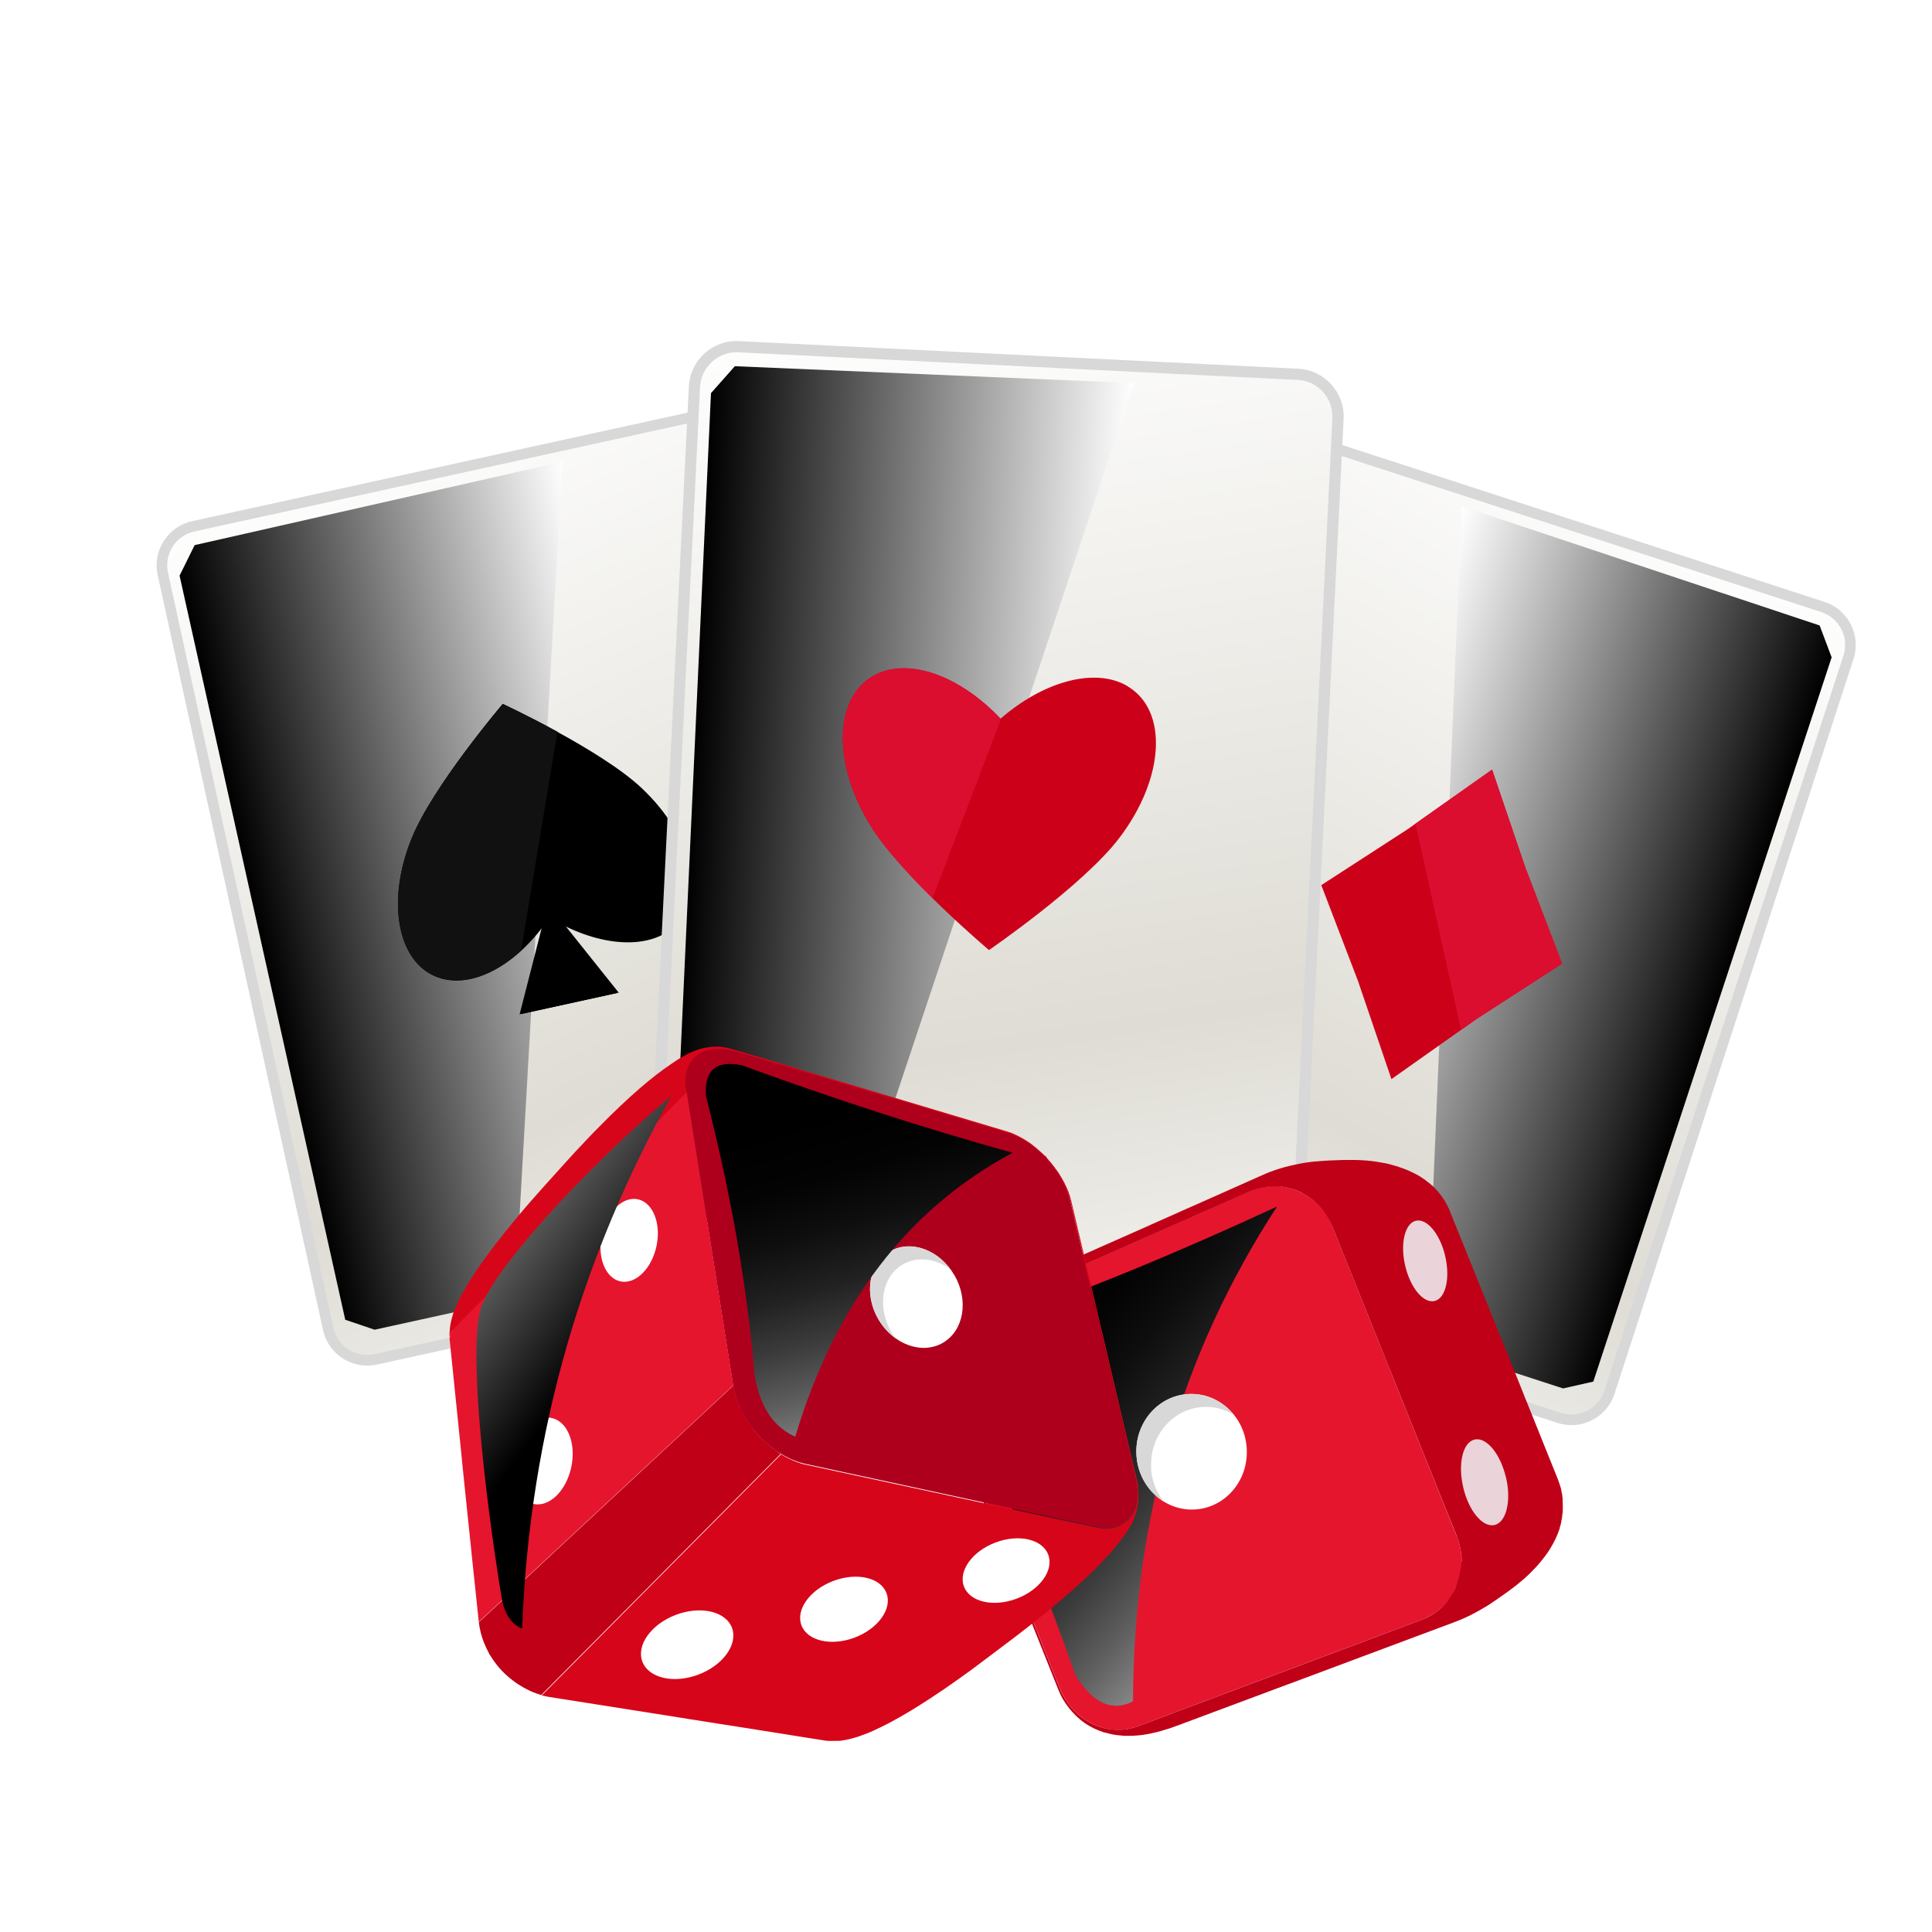 <?xml version="1.0" encoding="UTF-8"?> <svg xmlns="http://www.w3.org/2000/svg" xmlns:xlink="http://www.w3.org/1999/xlink" viewBox="0 0 200 200"><defs><style> .cls-1 { fill: #d70519; } .cls-2 { fill: #111; } .cls-3 { filter: url(#drop-shadow-2); } .cls-4 { fill: #bf0017; } .cls-5 { fill: url(#linear-gradient-5); } .cls-6 { fill: url(#linear-gradient-3); } .cls-7 { fill: #e5152e; } .cls-8 { fill: #ebd3da; } .cls-9 { fill: url(#linear-gradient); } .cls-10 { isolation: isolate; } .cls-11 { fill: #d8d8d8; } .cls-12 { fill: url(#linear-gradient-2); } .cls-12, .cls-13, .cls-14, .cls-15, .cls-16, .cls-17 { mix-blend-mode: screen; } .cls-13 { fill: url(#linear-gradient-4); } .cls-14 { fill: url(#linear-gradient-9); } .cls-15 { fill: url(#linear-gradient-6); } .cls-16 { fill: url(#linear-gradient-7); } .cls-17 { fill: url(#linear-gradient-8); } .cls-18 { fill: #fff; } .cls-19 { fill: #cc0019; } .cls-20 { fill: #eb808b; } .cls-21 { fill: #db0e30; } .cls-22 { fill: #ae001d; } </style><filter id="drop-shadow-2" x="-4.79" y="14.19" width="218" height="187" filterUnits="userSpaceOnUse"><feOffset dx="1" dy="1"></feOffset><feGaussianBlur result="blur" stdDeviation="7"></feGaussianBlur><feFlood flood-color="#000" flood-opacity=".28"></feFlood><feComposite in2="blur" operator="in"></feComposite><feComposite in="SourceGraphic"></feComposite></filter><linearGradient id="linear-gradient" x1="135.04" y1="503.97" x2="110.29" y2="385.44" gradientTransform="translate(-156.38 -309.73) rotate(-12.36)" gradientUnits="userSpaceOnUse"><stop offset="0" stop-color="#fff"></stop><stop offset=".38" stop-color="#dedcd4"></stop><stop offset="1" stop-color="#fff"></stop></linearGradient><linearGradient id="linear-gradient-2" x1="91.12" y1="435.81" x2="132.37" y2="435.81" gradientTransform="translate(-156.38 -309.73) rotate(-12.36)" gradientUnits="userSpaceOnUse"><stop offset="0" stop-color="#000"></stop><stop offset="1" stop-color="#fff"></stop></linearGradient><linearGradient id="linear-gradient-3" x1="-2554.51" y1="-225.98" x2="-2579.27" y2="-344.51" gradientTransform="translate(-2385.25 -420.33) rotate(-161.98) scale(1 -1)" xlink:href="#linear-gradient"></linearGradient><linearGradient id="linear-gradient-4" x1="-2598.44" y1="-294.15" x2="-2557.19" y2="-294.15" gradientTransform="translate(-2385.25 -420.33) rotate(-161.98) scale(1 -1)" xlink:href="#linear-gradient-2"></linearGradient><linearGradient id="linear-gradient-5" x1="104.14" y1="68.99" x2="77.92" y2="-56.55" gradientTransform="translate(12.87 81.08) rotate(2.83)" xlink:href="#linear-gradient"></linearGradient><linearGradient id="linear-gradient-6" x1="57.61" y1="-3.21" x2="101.3" y2="-3.21" gradientTransform="translate(12.87 81.08) rotate(2.83)" xlink:href="#linear-gradient-2"></linearGradient><linearGradient id="linear-gradient-7" x1="154.49" y1="267.69" x2="119.6" y2="233.58" gradientTransform="translate(-29.38 -91.99) rotate(-3.45)" gradientUnits="userSpaceOnUse"><stop offset="0" stop-color="#fff"></stop><stop offset=".02" stop-color="#f1f1f1"></stop><stop offset=".14" stop-color="#b9b9b9"></stop><stop offset=".25" stop-color="#888"></stop><stop offset=".37" stop-color="#5e5e5e"></stop><stop offset=".49" stop-color="#3c3c3c"></stop><stop offset=".61" stop-color="#212121"></stop><stop offset=".74" stop-color="#0e0e0e"></stop><stop offset=".86" stop-color="#030303"></stop><stop offset="1" stop-color="#000"></stop></linearGradient><linearGradient id="linear-gradient-8" x1="60.26" y1="139.72" x2="29.1" y2="116.59" gradientTransform="matrix(1,0,0,1,0,0)" xlink:href="#linear-gradient-2"></linearGradient><linearGradient id="linear-gradient-9" x1="98.12" y1="156.24" x2="85.78" y2="113.9" gradientTransform="matrix(1,0,0,1,0,0)" xlink:href="#linear-gradient-7"></linearGradient></defs><g class="cls-10"><g id="Layer_1" data-name="Layer 1"><g class="cls-3"><g><g><g><g><g><g><path class="cls-9" d="M94.49,123.1c.49,2.23-.92,4.43-3.14,4.91l-53.46,11.71c-2.23.49-4.42-.92-4.91-3.15L15.86,58.4c-.49-2.23.92-4.43,3.15-4.91l53.46-11.71c2.22-.49,4.43.92,4.91,3.15l17.12,78.17Z"></path><path class="cls-11" d="M91.47,128.55l-53.46,11.71c-2.52.55-5.02-1.05-5.57-3.57L15.32,58.52c-.55-2.52,1.05-5.01,3.57-5.57l53.46-11.71c2.52-.55,5.02,1.05,5.57,3.57l17.12,78.17c.55,2.52-1.05,5.02-3.57,5.57ZM19.12,54.02c-1.92.42-3.15,2.33-2.73,4.26l17.12,78.17c.42,1.93,2.33,3.15,4.25,2.73l53.46-11.71c1.92-.42,3.15-2.33,2.73-4.26l-17.12-78.17c-.42-1.93-2.33-3.15-4.26-2.73l-53.46,11.71Z"></path></g><polygon class="cls-12" points="57.23 46.8 19.15 55.43 17.59 58.59 34.74 135.62 37.78 136.65 52.29 133.47 57.23 46.8"></polygon></g><g><g><path d="M68.64,95.07c-2.85,2.38-8.05,1.8-12.76-1.09-3.07,4.59-7.54,7.29-11.13,6.33-4.5-1.21-5.9-7.72-3.13-14.54,2.2-5.41,9.42-13.89,9.42-13.89,0,0,10.11,4.69,14.36,8.68,5.37,5.04,6.82,11.54,3.24,14.52Z"></path><polygon points="55.67 92.75 52.79 104 62.88 101.79 55.67 92.75"></polygon></g><path class="cls-2" d="M51.04,71.87s-7.22,8.49-9.42,13.89c-2.77,6.82-1.37,13.33,3.13,14.54,2.55.69,5.56-.49,8.19-2.88l3.77-22.67c-3.1-1.7-5.67-2.89-5.67-2.89Z"></path></g></g><path d="M55.23,95.08l-2.27,8.89,10.09-2.21-5.62-7.04c-.46-.24-.92-.49-1.38-.77-.26.39-.54.77-.82,1.14Z"></path></g><g><g><g><path class="cls-6" d="M105.71,123.65c-.7,2.17.48,4.49,2.65,5.2l52.04,16.93c2.17.71,4.5-.48,5.2-2.65l24.76-76.1c.71-2.17-.48-4.49-2.65-5.2l-52.04-16.93c-2.17-.7-4.49.48-5.2,2.65l-24.76,76.1Z"></path><path class="cls-11" d="M105.19,123.48l24.76-76.1c.8-2.45,3.44-3.8,5.89-3l52.04,16.93c2.45.8,3.79,3.44,3,5.89l-24.75,76.1c-.8,2.45-3.44,3.8-5.89,3l-52.04-16.93c-2.45-.8-3.8-3.44-3-5.89ZM135.5,45.43c-1.87-.61-3.89.42-4.5,2.29l-24.76,76.1c-.61,1.88.42,3.9,2.29,4.51l52.04,16.93c1.87.61,3.9-.42,4.51-2.29l24.75-76.1c.61-1.88-.42-3.9-2.29-4.51l-52.04-16.93Z"></path></g><polygon class="cls-13" points="150.32 51.41 187.37 63.75 188.61 67.05 163.94 142.02 160.81 142.73 146.69 138.14 150.32 51.41"></polygon></g><g><polygon class="cls-19" points="153.46 78.67 144.69 84.86 135.78 90.63 139.58 100.55 143.04 110.71 151.8 104.52 160.71 98.75 156.91 88.83 153.46 78.67"></polygon><polygon class="cls-21" points="153.46 78.67 156.91 88.83 160.71 98.75 151.8 104.52 150.25 105.62 145.52 84.27 153.46 78.67"></polygon></g></g></g><g><g><g><path class="cls-5" d="M133.32,126.98c-.12,2.41-2.17,4.27-4.58,4.15l-57.89-2.86c-2.41-.12-4.27-2.17-4.15-4.58l4.19-84.66c.12-2.41,2.17-4.27,4.58-4.15l57.89,2.86c2.41.12,4.27,2.17,4.15,4.58l-4.19,84.66Z"></path><path class="cls-11" d="M128.71,131.72l-57.89-2.86c-2.73-.14-4.84-2.46-4.7-5.19l4.19-84.66c.13-2.73,2.46-4.84,5.19-4.7l57.89,2.86c2.73.14,4.83,2.46,4.7,5.19l-4.19,84.66c-.13,2.73-2.46,4.84-5.19,4.7ZM75.44,35.47c-2.08-.1-3.87,1.51-3.97,3.6l-4.19,84.66c-.1,2.08,1.51,3.87,3.6,3.97l57.89,2.86c2.09.1,3.87-1.51,3.97-3.6l4.19-84.66c.1-2.09-1.51-3.87-3.59-3.97l-57.89-2.86Z"></path></g><polygon class="cls-15" points="116.4 38.66 75.07 36.91 72.6 39.7 68.76 123.21 71.59 125.1 87.29 125.88 116.4 38.66"></polygon></g><g><path class="cls-19" d="M115.71,70.02c-3.4-1.98-8.72-.46-13.14,3.38-4.01-4.26-9.16-6.3-12.74-4.66-4.49,2.05-4.81,9.1-.72,15.74,3.24,5.26,12.27,12.87,12.27,12.87,0,0,9.74-6.68,13.48-11.59,4.72-6.2,5.1-13.24.84-15.73Z"></path><path class="cls-21" d="M102.58,73.4c-4.01-4.26-9.16-6.3-12.74-4.66-4.49,2.05-4.81,9.1-.72,15.74,1.44,2.33,4.01,5.12,6.42,7.5l7.14-18.67s-.07.06-.11.09Z"></path></g></g></g><g><path class="cls-20" d="M113.47,151.97s0,.03,0,.04h0s0-.04,0-.04Z"></path><g><path class="cls-7" d="M149.78,157.99c-1.07-2.67-2.14-5.34-3.21-8.01-1.07-2.67-2.14-5.33-3.21-8-1.07-2.66-2.14-5.33-3.21-7.99-1.07-2.66-2.14-5.32-3.2-7.98-.35-.88-.85-1.64-1.47-2.26-.61-.63-1.32-1.11-2.1-1.45-.77-.33-1.6-.51-2.45-.52-.84,0-1.7.16-2.52.53-2.48,1.09-4.94,2.18-7.39,3.26-2.43,1.07-4.85,2.14-7.25,3.2-2.39,1.05-4.76,2.1-7.11,3.14-2.34,1.03-4.67,2.06-6.98,3.08-.76.33-1.41.82-1.94,1.41-.53.59-.94,1.3-1.22,2.06-.27.76-.42,1.59-.4,2.43.01.84.17,1.7.51,2.53,1.01,2.52,2.01,5.05,3.02,7.58,1.01,2.53,2.01,5.05,3.02,7.58,1.01,2.53,2.02,5.06,3.02,7.59,1.01,2.53,2.02,5.06,3.03,7.6.33.84.8,1.57,1.37,2.19.57.62,1.24,1.12,1.96,1.47.72.36,1.5.58,2.3.63.79.06,1.6-.05,2.38-.34,2.37-.89,4.76-1.79,7.16-2.69,2.42-.91,4.85-1.82,7.3-2.74,2.46-.92,4.94-1.85,7.44-2.79,2.51-.94,5.04-1.89,7.58-2.84.84-.32,1.57-.79,2.18-1.39.6-.6,1.08-1.31,1.4-2.1.33-.79.5-1.64.51-2.53,0-.88-.16-1.78-.51-2.66Z"></path><g><path class="cls-4" d="M100.2,133.73s0,0-.01,0l.04-.03-.03.02Z"></path><path class="cls-4" d="M146.65,121.18s0,0,0,0c0,0,.02.01.02.02,0,0-.01,0-.02-.01Z"></path><path class="cls-4" d="M143,119.51s0,0,0,0c.03,0,.05.01.08.02l-.08-.02Z"></path><path class="cls-4" d="M138.98,119.02s-.03,0-.04,0h.14s-.1,0-.1,0Z"></path><path class="cls-4" d="M160.43,157.09v.02s0,0,0,0c0,0,0-.01,0-.02Z"></path><path class="cls-4" d="M135.18,119.19s-.06,0-.09.01l.21-.02h-.12Z"></path><path class="cls-4" d="M160.77,154.3s0-.01,0-.02c0-.03,0-.06,0-.1,0,.02,0,.05,0,.07-.01-.16-.04-.35-.05-.5-.01-.06-.02-.13-.04-.2,0,0,0,.01,0,.02l-.04-.2c.01.06.02.12.03.18-.02-.09-.03-.19-.05-.28v-.06c-.04-.15-.07-.28-.14-.46,0-.01,0-.03-.01-.04,0-.01,0-.03-.01-.04l-.11-.31c-.02-.07-.05-.14-.08-.23-.35-.86-.69-1.72-1.04-2.58l-.08-.2-.56-1.39-.09-.23c-.47-1.18-.95-2.35-1.42-3.53l-.17-.41-.28-.71c-.56-1.4-1.12-2.8-1.69-4.19l-.27-.66-.56-1.39-.56-1.39-.55-1.37c-.26-.65-.53-1.31-.79-1.96l-.33-.83-.39-.96c-.31-.78-.63-1.56-.94-2.33l-.35-.87-.47-1.16c-.22-.54-.43-1.08-.65-1.62h0s0,0,0,0l-.05-.12s-.02-.03-.02-.05l-.03-.07h0s-.01-.03-.02-.05c0,.01,0,.02.01.04l-.02-.04c-.06-.13-.13-.28-.22-.45h0c-.28-.52-.72-1.17-1.41-1.82h0s0,0,0,0c-.08-.08-.17-.16-.26-.23-.04-.03-.07-.06-.11-.09-.04-.03-.08-.07-.13-.1,0,0-.02-.02-.03-.02l-.1-.08s-.06-.05-.09-.07c.01,0,.03.02.04.03-.02-.02-.04-.03-.07-.05-.14-.11-.29-.21-.45-.31-.02-.01-.05-.03-.07-.05-.14-.09-.28-.17-.42-.25,0,0-.01,0-.01,0l-.05-.02c-.18-.1-.37-.19-.56-.28-.14-.07-.23-.11-.37-.16-.03-.01-.06-.03-.09-.04-.09-.04-.18-.07-.27-.1-.08-.03-.16-.06-.24-.09,0,0,0,0,0,0h-.03c-.09-.04-.18-.07-.26-.1-.03,0-.06-.02-.09-.03-.05-.01-.09-.03-.14-.04h-.04s-.06-.03-.09-.04c-.15-.04-.3-.08-.43-.12.02,0,.04,0,.06.01-.25-.06-.39-.1-.61-.14-.25-.05-.47-.09-.61-.11-.62-.11-1.21-.17-1.76-.2-.13,0-.26-.01-.4-.02,0,0,0,0,0,0-.13,0-.28,0-.43-.01-.01,0-.03,0-.04,0-.09,0-.18,0-.28,0,.03,0,.05,0,.08,0h-.66s-.02,0-.03,0c-.02,0-.05,0-.07,0-.03,0-.05,0-.07,0-.03,0-.05,0-.07,0-.46.02-.92.03-1.39.05l-.53.03-.67.05c-.06,0-.12.01-.18.02-.02,0-.03,0-.05,0-.04,0-.08,0-.12.01h-.01s-.02,0-.04,0c-.12.01-.24.03-.37.04h0c-.46.06-.94.13-1.43.24-.19.04-.35.07-.5.11.02,0,.03,0,.04-.01-.06.01-.13.03-.18.04-.02,0-.03,0-.05.01-.18.04-.37.09-.59.15-.05.01-.1.03-.15.04l-.24.07c-.12.03-.24.07-.38.12-.25.08-.48.16-.72.26-.01,0-.02,0-.03.01.01,0,.03-.01.04-.02l-.12.04-.59.25-1.46.65-1.17.52c-.13.06-.25.11-.38.17l-1.35.6-1.44.64-1.44.64-1.02.45c-.31.14-.63.28-.94.42l-.9.4-1.42.63-.37.17c-3.37,1.49-6.73,2.98-10.09,4.47l-.73.32-.26.12c-1.74.77-3.47,1.54-5.21,2.31-.09.04-.17.08-.25.12-.01,0-.02.01-.03.02-.35.16-.55.27-.82.42-.09.05-.18.1-.28.16-.01,0-.03.02-.04.02.01,0,.03-.02.04-.03l-.17.1-.06.03c-.42.25-.86.55-1.26.89-.16.13-.29.25-.41.36l-.03.03s-.03.03-.04.05c-.25.24-.4.4-.46.48-.1.12-.23.27-.34.41l-.03.03s0,.01-.01.02c0,0-.01.02-.02.03-.03.04-.05.08-.08.12-.08.12-.17.24-.24.35l-.02.04c-.11.16-.19.3-.26.44h0s0,0,0,0c0,0,0,.01,0,.01,0,0,0,0,0,0-.37.68-.61,1.37-.74,2.04h0s0,.07-.01.09c-.03.13-.05.26-.06.38,0,.03,0,.06-.01.08v.06c-.03.23-.05.4-.05.49,0,.1,0,.23,0,.37,0,.06,0,.12,0,.17v.09c0,.09.01.18.02.28v.18s.01.02.01.03c0,.02,0,.04,0,.05.02.15.04.33.06.46.07.44.14.71.24,1.03,0,.02.01.05.02.07l.19.54.6,1.51.6,1.51.6,1.51.6,1.51.6,1.51.6,1.51.55,1.37c.62,1.56,1.24,3.12,1.86,4.68.51,1.29,1.03,2.58,1.54,3.87l.27.67.38.95c.48,1.2.95,2.4,1.43,3.6l1.21,3.03c.36.91.85,2.12,1.21,3.03.07.16.16.37.23.53l.04.08c.14.3.28.54.53.9.1.14.2.28.3.41l.03.04s.06.08.1.11c.05.06.1.12.15.18.04.05.08.09.11.13l.05.05c.12.13.22.23.28.29.63.63,1.41,1.16,2.34,1.53.02,0,.05.02.07.03l.14.05c.09.03.18.07.27.1l.12.04s.04.01.06.01c0,0,.02,0,.03,0,.05.02.1.03.15.04.12.03.23.06.34.09.2.05.41.09.61.12h.02c.07.01.15.02.23.03.14.02.28.03.42.04.06,0,.12.01.17.02h.18c.06,0,.12,0,.18,0h.25c.28,0,.38,0,.69-.03.02,0,.04,0,.07,0,.13-.01.28-.03.49-.05l.31-.05c.07-.01.14-.02.21-.03l.13-.02c.09-.02.17-.03.25-.05.03,0,.06-.01.08-.02.74-.16,1.12-.27,1.97-.54l.61-.22s.04-.01.06-.02c2.7-1.01,5.39-2.01,8.09-3.02l.3-.11,1.41-.53,1.42-.53.9-.33c.4-.15.8-.3,1.2-.45l.76-.28.28-.11c1.17-.44,2.34-.88,3.51-1.31l.53-.2.75-.28c3.18-1.19,6.36-2.37,9.53-3.56,0,0-.01,0-.02,0,0,0,.01,0,.02,0,.22-.08.42-.16.61-.24.04-.02.09-.03.12-.05l.07-.03c.64-.27,1.08-.5,1.23-.58.04-.02.07-.04.11-.06.01,0,.02-.01.03-.02.08-.04.16-.08.23-.12l.22-.12c.05-.03.11-.06.17-.1.16-.09.31-.18.46-.27.01,0,.03-.02.04-.02l.12-.07c.06-.04.13-.08.19-.12l.26-.17.04-.03.56-.38,1.11-.78c.23-.17.5-.37.8-.6.03-.02.05-.04.08-.06.07-.06.15-.12.22-.18.08-.07.16-.13.24-.2.04-.03.07-.06.11-.09.09-.08.19-.16.28-.24.33-.29.68-.62,1.03-1,.02-.02.05-.05.07-.07l.38-.42c.16-.19.27-.33.37-.45.03-.04.06-.07.09-.11.03-.04.06-.07.08-.11,0,0,.01-.02.02-.02l.1-.13c.06-.08.11-.15.16-.22l.08-.11s0,0,0,0c0,0,0,0,0,0h0c.11-.15.2-.3.3-.46,0,0,0,0,0,0,0,0,0,0,0,0,.43-.69.76-1.4.99-2.1,0,0,0,0,0,0h0s0-.03,0-.04c0,0,0,0,0-.02h0c.04-.14.08-.26.11-.38.01-.05.02-.1.04-.15,0-.01,0-.02,0-.04.01-.06.02-.12.03-.18.03-.11.04-.2.06-.27l-.03.14s0,0,0-.01c.01-.07.03-.15.04-.21v-.11c.03-.15.05-.28.06-.4v-.03s0-.02,0-.02c0-.08.01-.16.01-.23,0-.02,0-.04,0-.05,0,0,0,.02,0,.03,0-.1,0-.21,0-.31,0-.17,0-.4-.02-.57ZM128.45,121.59s0,0,0,0c0,0,0,0,0,0h0ZM150.29,160.6s0,.04,0,.06c0,.1-.01.19-.02.29-.05.35-.12.77-.23,1.3-.11.35-.23.71-.33,1.06-.04.09-.08.19-.13.28-.24.44-.55.85-.83,1.27-.12.14-.25.28-.38.42-.6.6-1.34,1.08-2.18,1.39l-29.48,11.06c-.36.13-.72.22-1.08.28-2.66.38-5.26-1-6.63-3.59,0-.01-.01-.02-.02-.03,0-.01-.01-.02-.01-.03-.1-.19-.18-.38-.26-.58l-12.09-30.35c-.08-.19-.14-.39-.2-.58-.03-.09-.05-.19-.08-.29-.02-.07-.04-.14-.05-.21-.03-.15-.06-.3-.08-.46,0-.03-.01-.06-.01-.09-.02-.15-.04-.3-.05-.46,0-.06,0-.13-.01-.19,0-.11-.01-.23-.01-.34,0-.81.14-1.6.4-2.34.27-.76.69-1.46,1.22-2.06.53-.59,1.18-1.08,1.94-1.41l28.74-12.68c.17-.07.33-.13.5-.19,1.09-.35,2.19-.41,3.23-.21.07.01.13.03.2.05.14.03.29.07.43.11.01,0,.03,0,.04.01.19.06.38.13.57.21.17.07.33.15.48.24.56.3,1.09.7,1.56,1.18.02.02.03.03.05.05.12.12.22.25.33.38.03.04.07.08.11.13.12.15.23.3.33.46.03.05.07.1.1.16.22.34.42.71.59,1.11,0,0,0,.02.01.03l12.84,31.97c.08.2.15.4.21.6.01.05.03.11.04.16.04.14.07.28.1.42.01.05.02.1.03.14,0,.04.01.07.02.11.03.16.05.32.07.47,0,.05,0,.1.02.15.01.18.02.37.02.55Z"></path><polygon class="cls-4" points="135.08 119.2 135.09 119.2 135.09 119.2 135.08 119.2"></polygon><path class="cls-4" d="M132.79,119.58s0,0,0,0c.02,0,.05-.01.07-.02-.02,0-.04,0-.06.01Z"></path><path class="cls-4" d="M130.51,120.25s-.02,0-.03.01l.2-.08-.17.06Z"></path></g><path class="cls-16" d="M131.2,123.9c-9.74,4.51-19.62,8.67-29.77,12.16-2.73,1.53-3.63,3.68-3.13,6.29,4.34,9.74,8.4,19.73,12.03,30.08,1.79,2.87,3.77,3.82,5.96,2.69.05-18.84,4.95-35.94,14.91-51.22Z"></path><path class="cls-18" d="M128.06,148.94c.2,3.3-2.19,6.13-5.35,6.32-3.15.19-5.87-2.33-6.06-5.63-.2-3.3,2.19-6.13,5.35-6.32,3.15-.19,5.87,2.33,6.06,5.63Z"></path><path class="cls-11" d="M118.17,150.97c-.2-3.3,2.2-6.13,5.34-6.32,1.17-.07,2.27.23,3.21.81-1.13-1.41-2.85-2.26-4.73-2.15-3.15.19-5.55,3.02-5.35,6.32.12,2.08,1.25,3.85,2.85,4.83-.76-.95-1.26-2.15-1.34-3.48Z"></path><path class="cls-8" d="M148.61,129.05c.53,2.29.04,4.37-1.11,4.63-1.15.27-2.51-1.38-3.04-3.67-.53-2.29-.03-4.37,1.11-4.64,1.15-.27,2.51,1.38,3.04,3.67Z"></path><path class="cls-8" d="M154.9,151.93c.57,2.44.04,4.66-1.19,4.94-1.22.28-2.68-1.47-3.24-3.91-.57-2.45-.04-4.66,1.18-4.94,1.22-.28,2.67,1.47,3.24,3.91Z"></path></g><g><path class="cls-22" d="M116.54,152.08c-.6-2.54-1.19-5.06-1.77-7.55-.58-2.47-1.15-4.91-1.72-7.33-.56-2.4-1.12-4.78-1.67-7.13-.55-2.33-1.09-4.64-1.63-6.93-.17-.75-.49-1.5-.9-2.23-.41-.72-.93-1.41-1.51-2.04-.58-.63-1.24-1.19-1.93-1.64-.69-.46-1.41-.82-2.14-1.03-2.22-.67-4.46-1.34-6.73-2.02-2.28-.68-4.6-1.38-6.93-2.08-2.35-.71-4.73-1.42-7.13-2.14-2.42-.73-4.87-1.46-7.35-2.2-.82-.25-1.58-.32-2.25-.25-.67.07-1.25.29-1.72.64-.46.35-.81.83-1.01,1.42-.2.59-.25,1.3-.13,2.1.39,2.43.77,4.89,1.17,7.37.4,2.51.8,5.04,1.2,7.59.41,2.58.82,5.2,1.24,7.83.42,2.66.85,5.36,1.28,8.08.14.9.46,1.8.91,2.67.45.86,1.04,1.68,1.73,2.41.68.73,1.46,1.37,2.28,1.87.82.5,1.7.87,2.58,1.06,2.65.57,5.28,1.14,7.88,1.7,2.57.55,5.11,1.1,7.62,1.65,2.49.54,4.95,1.07,7.38,1.6,2.41.52,4.8,1.04,7.16,1.55.77.17,1.46.15,2.06-.02.59-.17,1.08-.5,1.45-.95.37-.45.61-1.03.72-1.7.1-.67.07-1.44-.13-2.28Z"></path><polygon class="cls-20" points="91.45 175.51 91.46 175.51 91.46 175.5 91.46 175.5 91.45 175.51"></polygon><polygon class="cls-20" points="61.22 171.5 61.23 171.5 61.23 171.49 61.23 171.5 61.22 171.5"></polygon><path class="cls-20" d="M61.46,171.32s.01-.01.02-.01c0,0-.02.01-.02.01h0Z"></path><g><path class="cls-7" d="M45.53,136.92c0,.2,0,.39.02.59,0,.07,0,.13.01.19-.02-.25.11-.66.38-1.19l-.41.41Z"></path><path class="cls-7" d="M70.07,111.97l-24.14,24.53c-.27.53-.4.94-.38,1.19.17,1.67.34,3.33.51,5l.06.59.05.48c.22,2.15.44,4.3.66,6.45l.02.23.03.31c.14,1.36.28,2.72.42,4.08l.31,2.97.31,3,.16,1.51.16,1.52.32,3.07h0s26.35-24.49,26.35-24.49l-4.83-30.45ZM53.68,160.16c-.57.6-1.1,1.17-1.58,1.7.49-.54,1.01-1.11,1.58-1.7.28-.29.57-.59.87-.9-.3.3-.59.6-.87.9Z"></path></g><path class="cls-1" d="M116.83,153.03s0,0,0,0h0s0-.07-.01-.1h0s-.01-.07-.02-.1c0-.03,0-.06,0-.08l-.02-.12-.02-.13s.01.08.02.12l-.08-.4h0s0,0,0,0h0c-.21-.9-.42-1.8-.64-2.7l-.08-.33-.05-.2c-.88-3.77-1.77-7.53-2.65-11.3l-.08-.33-.34-1.44-.09-.37c-.41-1.74-.82-3.48-1.23-5.22l-.02-.1-.33-1.4-.02-.1c-.42-1.81-.85-3.62-1.28-5.43-.02-.07-.04-.16-.06-.22.01.06.03.14.05.2-.03-.14-.09-.32-.12-.46l-.02-.06c-.02-.05-.03-.1-.05-.14-.01-.05-.03-.1-.05-.14l-.04-.13v-.03s-.03-.03-.03-.03c-.05-.13-.1-.25-.15-.36,0-.01-.01-.03-.02-.04h0c-.07-.16-.14-.3-.2-.42l-.02-.04c-.07-.14-.17-.32-.25-.45l-.27-.44s-.07-.13-.29-.42c-.25-.35-.46-.61-.58-.76,0,0,0,0,0,0-.03-.03-.05-.06-.07-.08l-.06-.07c-.09-.11-.19-.22-.29-.33,0-.16-.26-.26-.37-.37v-.02c-.07-.05-.13-.11-.19-.16-.04-.03-.07-.07-.11-.1l-.09-.09c-.11-.11-.26-.23-.38-.33-.08-.06-.14-.11-.21-.17l-.21-.17s-.02-.01-.02-.02c-.05-.04-.09-.07-.14-.1-.09-.06-.18-.13-.26-.18-.13-.09-.25-.16-.37-.23l-.04-.03s.1.06.14.08c-.04-.03-.11-.07-.15-.09,0,0-.01,0-.02,0-.03-.02-.06-.04-.09-.05-.04-.02-.06-.03-.09-.05,0,0,0,0,0,0-.04-.02-.08-.04-.11-.06-.04-.02-.09-.05-.12-.07l-.08-.04c-.07-.04-.15-.07-.22-.11l-.15-.07s-.03-.01-.04-.02c-.02,0-.04-.01-.05-.02-.03-.01-.06-.02-.09-.04l.1.04-.26-.11s-.03-.01-.04-.02c-.03-.01-.05-.02-.08-.03l-.16-.05s-.02,0-.04-.01l-.25-.09h0s0,0,0,0c0,0,.01,0,.01,0,0,0-.02,0-.03,0-6.31-1.89-12.61-3.78-18.92-5.67l-.42-.13-1.44-.43-1.23-.37c-.11-.03-.22-.06-.32-.1l-1.36-.41-1.47-.44-1.48-.44-1.48-.44h0c-.78-.22-1.63-.46-2.82-.24,0,0-.01,0-.01,0-.11.02-.21.04-.32.06-.05.01-.11.02-.17.03l-.09.03c-.17.04-.34.09-.52.16,0,0,0,0,.01,0l-.08.03s-.02,0-.03.01c-.04.02-.08.03-.12.04-.09.04-.24.1-.42.18-.05.02-.11.04-.15.06l-.13.07c-.13.06-.26.13-.4.21,0,0,.02,0,.03-.01-.02,0-.03.02-.05.03-.25.13-.51.29-.78.47-.12.08-.25.17-.4.27l-.16.11c-1.85,1.24-4.24,3.25-7.39,6.45-.19.19-.37.37-.55.56l-.56.58c-.44.46-1.01,1.07-1.44,1.53l-.92,1.01c-.88.98-1.77,1.96-2.65,2.94,0,0,0,.01-.01.02,0,0,0,0,0,0-.01.01-.02.02-.03.03-1.22,1.35-2.38,2.73-3.45,4.06-2.16,2.67-3.54,4.7-4.41,6.26-.4.7-.87,1.63-1.12,2.41-.28.88-.35,1.44-.35,1.96l.41-.41c.04-.09.08-.17.13-.26.17-.31-.01-.83.23-1.21-.25.38-.38.82-.55,1.13-.05.09.23.26.18.34l24.14-24.53-.05-.3c-.13-.8-.08-1.5.13-2.1.04-.11.08-.22.13-.33.04-.07.07-.14.11-.21.04-.07.08-.14.13-.21.05-.07.1-.13.15-.2.05-.06.1-.13.16-.19.02-.02.04-.04.06-.06.09-.08.17-.16.27-.24.07-.06.16-.1.23-.15.05-.03.1-.07.15-.09.03-.02.07-.03.11-.05,1.08-.51,2.38-.35,3.16-.17.1.03.21.05.31.08l28.14,8.43s.04.01.06.02c2.92.97,5.6,3.83,6.41,6.85,0,.02.02.05.02.07l6.8,28.94s0,.04.01.05c.13.62.18,1.16.16,1.64,0,.11,0,.23-.02.34,0,.07-.02.14-.02.21-.01.07-.02.13-.03.2-.02.1-.04.2-.06.3,0,.02,0,.03-.01.05,0,.01,0,.03-.01.04-.07.24-.17.47-.28.68-.03.05-.05.1-.08.15-.03.04-.05.08-.08.12-.48.68-1.17,1.04-1.83,1.23-.54.12-1.15.12-1.83-.03l-30.04-6.49c-.42-.09-.83-.22-1.24-.39-.11-.04-.21-.09-.31-.14-.09-.04-.19-.08-.28-.13-.17-.08-.33-.17-.49-.26-.05-.03-.11-.06-.16-.09-.04-.02-.07-.05-.11-.07l-24.78,24.96s.08.02.13.03c.01,0,.03,0,.04.01l.55.11c2.98.47,5.96.94,8.94,1.41l1.46.23c.51.08,1.02.16,1.46.23.86.14,2.01.32,2.88.46l2.85.45,2.81.44,2.78.44,2.75.44,2.72.43c.05,0,.11.01.16.02.02,0,.04,0,.07,0,0,0,0,0,0,0,0,0,0,0,.01,0,.03,0,.06,0,.09.01.03,0,.05,0,.07,0,.02,0,.04,0,.06,0,0,0,.02,0,.03,0,.03,0,.06,0,.08,0,.05,0,.1,0,.15,0,0,0,0,0,0,0,.2,0,.42,0,.67-.01.02,0,.03,0,.04,0h.09c.09-.02.19-.03.29-.05l.16-.02s.1-.02.14-.03c.2-.04.42-.08.65-.15.04-.01.09-.02.12-.03l.16-.05c.07-.02.14-.04.21-.06l.25-.08c.06-.02.14-.05.21-.08.15-.06.31-.12.48-.18.02,0,.04-.02.06-.02l.06-.02c.2-.08.4-.17.61-.26h.02s.01-.01.01-.02c.07-.03.13-.06.2-.09,1.43-.65,3.24-1.65,5.57-3.17.05-.04.12-.08.17-.11l.27-.18s.07-.04.1-.07l.59-.39c.31-.2.71-.48,1.01-.69l1.02-.72c.32-.23.74-.53,1.06-.76l1.06-.79c1.06-.79,2.11-1.59,3.16-2.38.29-.22.63-.48.96-.73,0,0,.02-.01.02-.02.1-.08.2-.15.3-.23,0,0,0,0,.01-.01.16-.12.31-.24.44-.34l.39-.31c5.02-3.95,7.84-6.76,9.39-8.87.01-.01.02-.03.03-.04.02-.03.58-.73.99-1.51.09-.18.17-.33.23-.49l.02-.04.05-.13c.04-.1.08-.21.11-.31.02-.05.04-.11.05-.17h0s0,0,0,0c.05-.15.08-.31.12-.47,0-.02,0-.04.01-.06,0,0,0,0,0,0,0-.02,0-.04.01-.06.16-.73.13-1.35.05-1.93ZM50.3,130.39c-.62.75-1.18,1.46-1.69,2.13.51-.67,1.07-1.37,1.69-2.12.1-.12.21-.25.31-.37.48-.58.99-1.17,1.52-1.78-.54.61-1.04,1.2-1.52,1.78-.1.12-.21.25-.31.37ZM84.67,179.12h0,0Z"></path><path class="cls-4" d="M79.55,149.3c-.07-.04-.13-.08-.19-.13-.11-.08-.22-.16-.33-.24-.11-.08-.21-.16-.31-.24-.03-.02-.06-.04-.08-.07-.15-.13-.3-.26-.45-.39-.05-.04-.1-.09-.14-.13-.14-.13-.27-.27-.4-.4-.04-.04-.08-.08-.12-.12-.12-.13-.23-.26-.35-.4-.06-.07-.11-.13-.16-.2-.1-.12-.18-.24-.27-.36-.06-.08-.12-.16-.18-.24-.09-.13-.18-.26-.26-.39-.02-.04-.05-.07-.07-.11-.03-.05-.06-.1-.09-.15-.08-.14-.16-.28-.24-.42-.04-.07-.07-.14-.11-.21-.08-.16-.16-.32-.23-.47-.02-.04-.03-.08-.05-.11-.28-.65-.48-1.31-.58-1.97l-.02-.12-26.35,24.5s0,0,0,0c.02.17.06.39.08.55l.04.18c.02.08.03.16.05.23l.03.14c.04.14.09.32.14.48.03.09.06.17.09.26l.12.33s.04.08.06.13c.03.08.07.15.1.23.03.06.05.11.07.16l.12.23c.04.07.07.15.11.22l.02.05c.03.07.12.22.29.47.02.03.04.06.06.09.58.89,1.3,1.66,2.15,2.29.43.33.8.56,1.04.69.18.1.33.18.47.25h.02s.07.04.1.06c.1.04.19.09.28.13.04.02.09.04.13.06l.52.19c.13.04.24.08.38.11l24.78-24.96c-.09-.06-.19-.12-.28-.18Z"></path><path class="cls-18" d="M97.8,131c1.51,2.61.98,5.75-1.2,7.01-2.17,1.26-5.16.16-6.68-2.46-1.51-2.62-.98-5.76,1.2-7.01,2.17-1.26,5.16-.16,6.67,2.46Z"></path><path class="cls-11" d="M91.27,136.9c-1.51-2.62-.98-5.76,1.19-7.01,1.5-.87,3.4-.61,4.92.5-1.6-2.16-4.27-2.99-6.26-1.84-2.17,1.26-2.71,4.4-1.2,7.01.47.81,1.08,1.47,1.76,1.96-.15-.2-.29-.4-.41-.62Z"></path><path class="cls-18" d="M66.96,128c-.5,2.34-2.17,3.98-3.73,3.65-1.56-.33-2.43-2.5-1.93-4.85.5-2.34,2.17-3.98,3.73-3.65,1.56.33,2.43,2.5,1.93,4.85Z"></path><path class="cls-18" d="M58.14,150.87c-.52,2.46-2.27,4.17-3.91,3.82-1.64-.35-2.54-2.62-2.03-5.08.52-2.46,2.27-4.17,3.91-3.82,1.64.35,2.55,2.62,2.03,5.08Z"></path><path class="cls-18" d="M68.96,166.17c2.56-.97,5.16-.37,5.81,1.33.65,1.71-.91,3.88-3.46,4.85-2.56.97-5.16.37-5.81-1.33-.65-1.71.9-3.88,3.46-4.85Z"></path><path class="cls-18" d="M85.26,162.66c2.43-.92,4.9-.36,5.51,1.26.61,1.62-.86,3.68-3.29,4.6-2.43.92-4.9.35-5.51-1.26-.62-1.62.86-3.68,3.29-4.6Z"></path><path class="cls-18" d="M102.05,158.68c2.41-.91,4.85-.35,5.46,1.25.61,1.61-.85,3.65-3.26,4.56-2.41.91-4.85.35-5.46-1.25-.61-1.61.85-3.65,3.26-4.56Z"></path><path class="cls-17" d="M53.05,167.59c.79-20.82,6.43-38.91,15.43-55.11-6.99,5.72-17.71,16.88-19.58,21.58-1.53,3.85.25,19.5,2.03,30.34.33,1.86,1.11,2.76,2.11,3.19Z"></path><path class="cls-14" d="M103.83,118.33c-10.94,5.85-18.4,15.7-22.51,29.4-2.07-.94-3.61-2.83-4.2-6.38-.88-10.29-2.72-19.79-5.04-28.89-.18-2.53.9-3.74,3.7-3.19,9.33,3.41,18.68,6.47,28.06,9.07Z"></path></g></g></g></g></g></svg> 